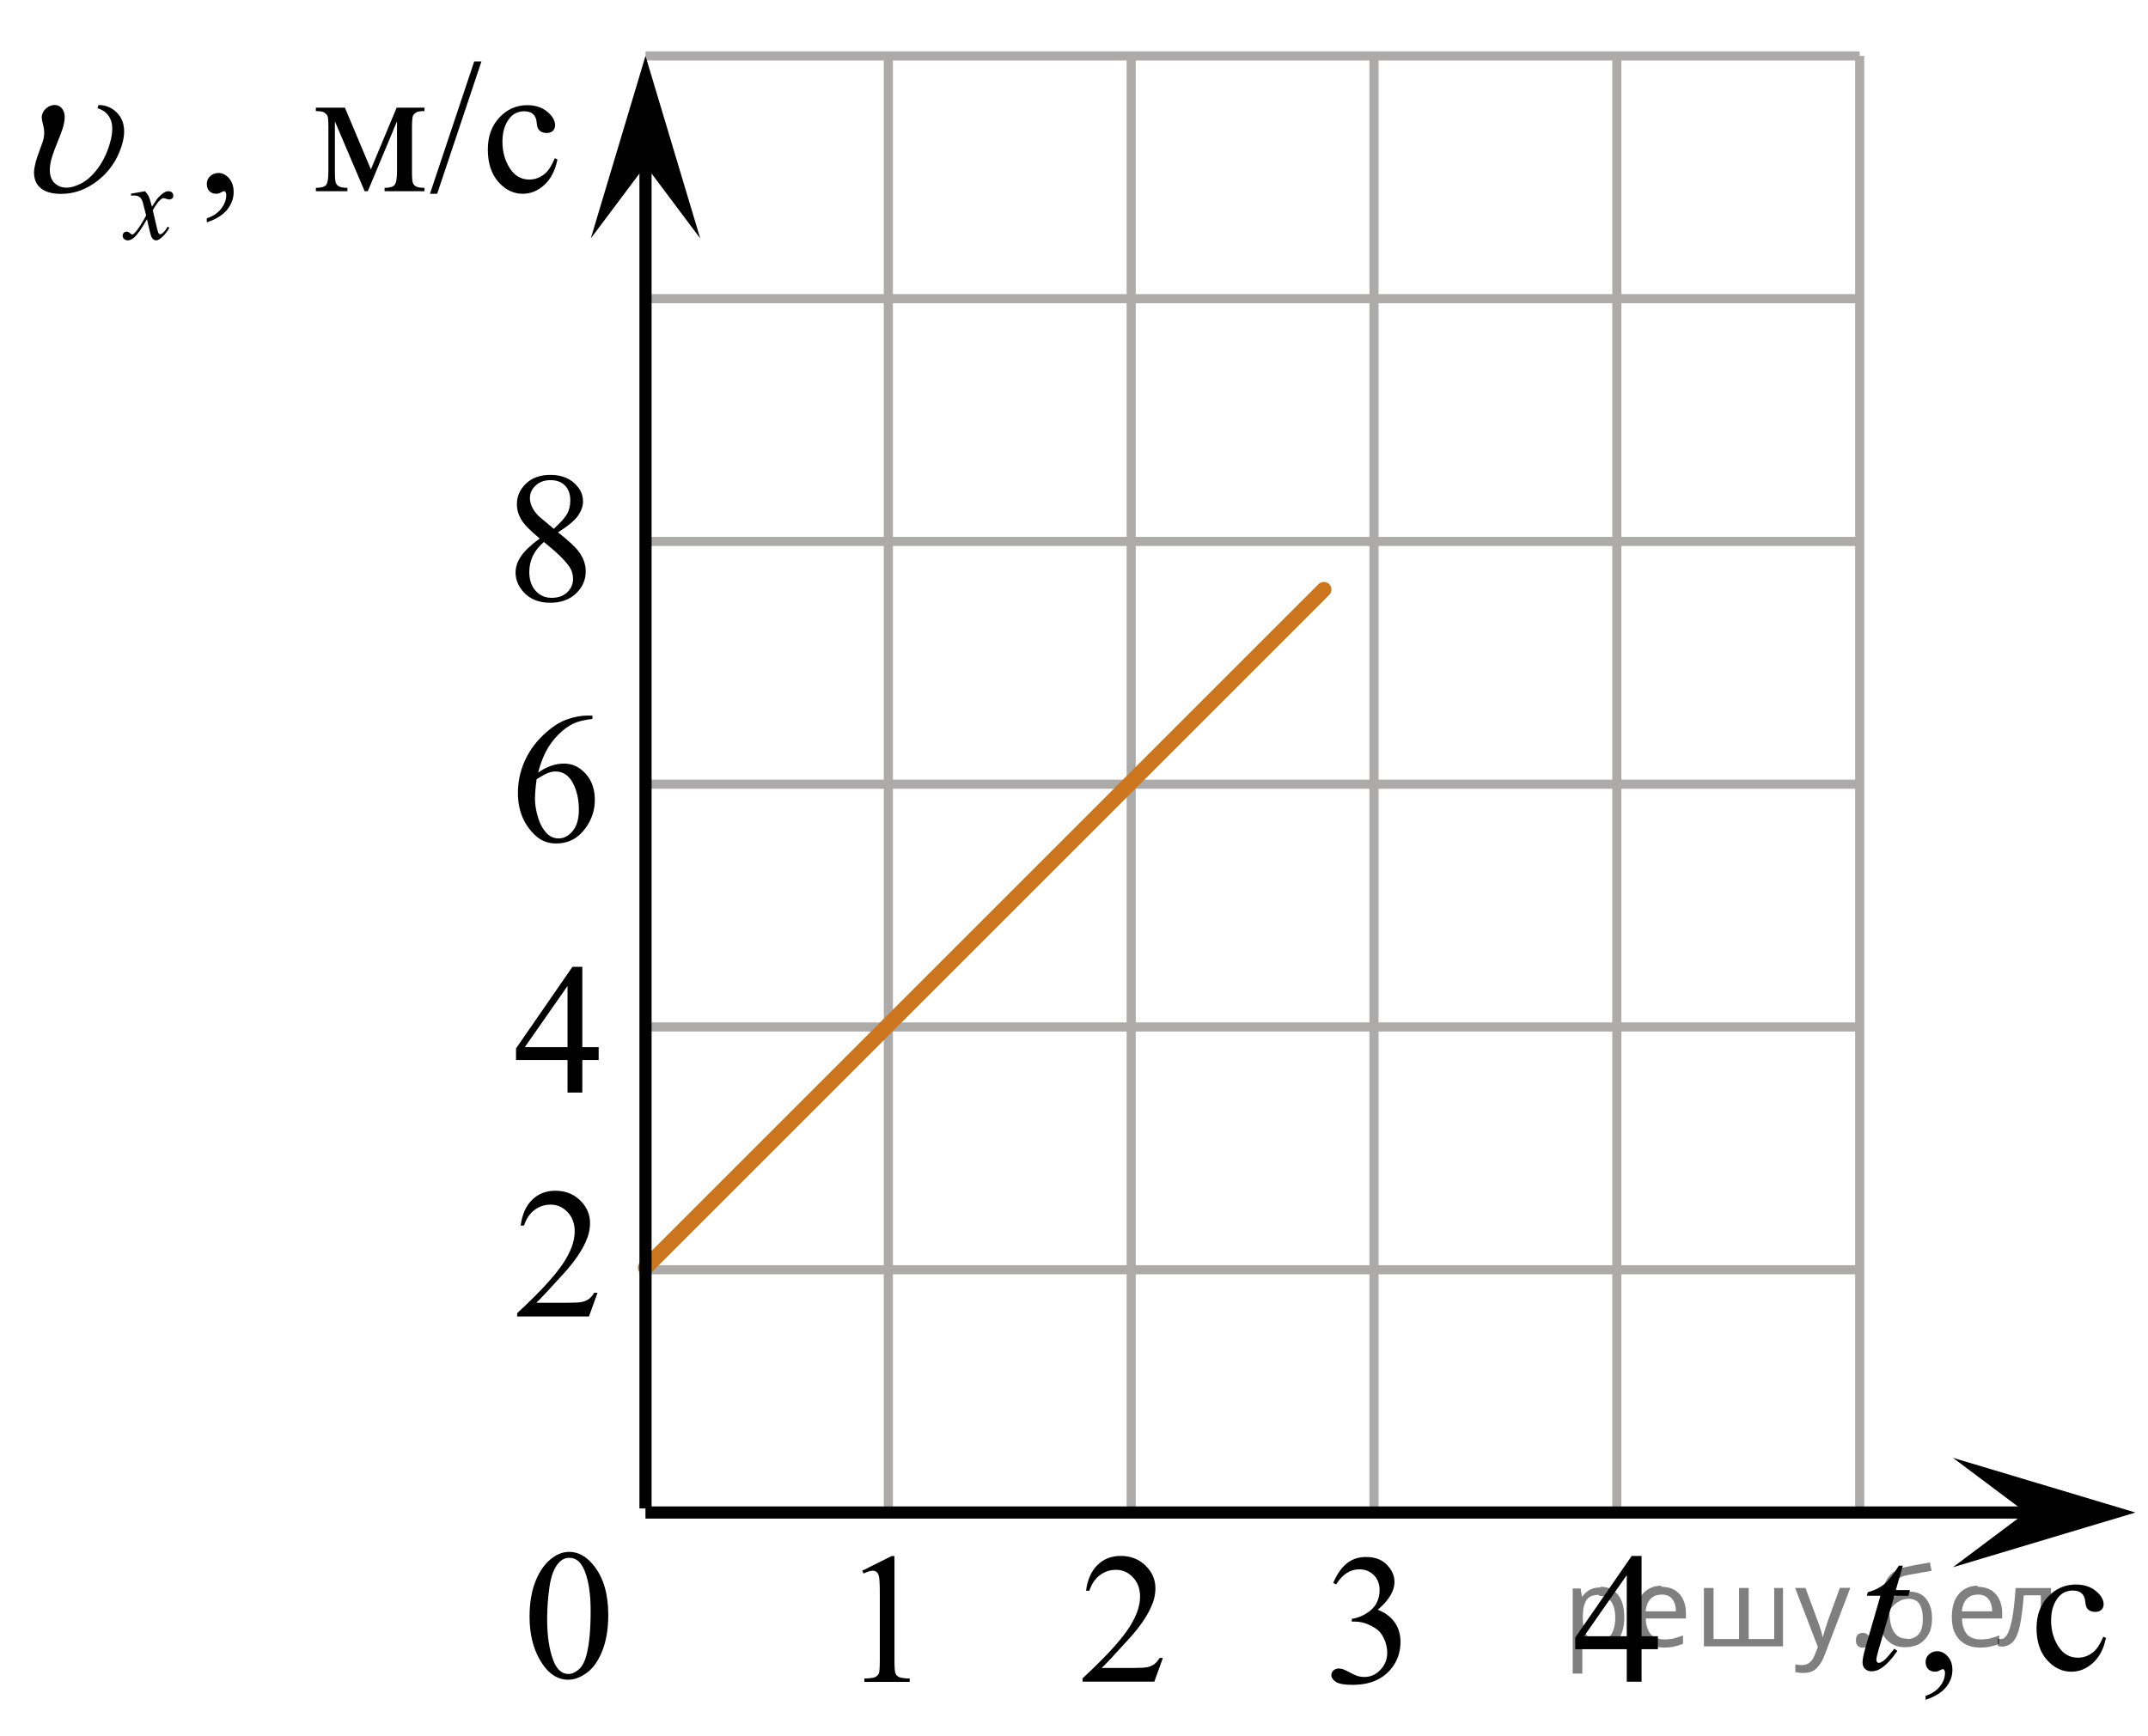 <?xml version="1.0" encoding="utf-8"?>
<!-- Generator: Adobe Illustrator 27.2.0, SVG Export Plug-In . SVG Version: 6.00 Build 0)  -->
<svg version="1.1" id="Слой_1" xmlns="http://www.w3.org/2000/svg" xmlns:xlink="http://www.w3.org/1999/xlink" x="0px" y="0px"
	 width="176.612px" height="142.784px" viewBox="0 0 176.612 142.784" enable-background="new 0 0 176.612 142.784"
	 xml:space="preserve">
<line fill="none" stroke="#ADAAAA" stroke-width="0.75" stroke-miterlimit="10" x1="53.075" y1="4.599" x2="152.908" y2="4.599"/>
<line fill="none" stroke="#ADAAAA" stroke-width="0.75" stroke-miterlimit="10" x1="53.075" y1="24.563" x2="152.908" y2="24.563"/>
<line fill="none" stroke="#ADAAAA" stroke-width="0.75" stroke-miterlimit="10" x1="53.075" y1="44.53" x2="152.908" y2="44.53"/>
<line fill="none" stroke="#ADAAAA" stroke-width="0.75" stroke-miterlimit="10" x1="53.075" y1="64.494" x2="152.908" y2="64.494"/>
<line fill="none" stroke="#ADAAAA" stroke-width="0.75" stroke-miterlimit="10" x1="53.075" y1="84.461" x2="152.908" y2="84.461"/>
<line fill="none" stroke="#ADAAAA" stroke-width="0.75" stroke-miterlimit="10" x1="53.075" y1="104.429" x2="152.908" y2="104.429"/>
<line fill="none" stroke="#ADAAAA" stroke-width="0.75" stroke-miterlimit="10" x1="53.075" y1="124.393" x2="152.908" y2="124.393"/>
<line fill="none" stroke="#ADAAAA" stroke-width="0.75" stroke-miterlimit="10" x1="53.075" y1="124.057" x2="53.075" y2="44.53"/>
<line fill="none" stroke="#ADAAAA" stroke-width="0.75" stroke-miterlimit="10" x1="73.041" y1="124.057" x2="73.041" y2="4.599"/>
<line fill="none" stroke="#ADAAAA" stroke-width="0.75" stroke-miterlimit="10" x1="93.009" y1="124.057" x2="93.009" y2="4.599"/>
<line fill="none" stroke="#ADAAAA" stroke-width="0.75" stroke-miterlimit="10" x1="112.972" y1="124.057" x2="112.972" y2="4.599"/>
<line fill="none" stroke="#ADAAAA" stroke-width="0.75" stroke-miterlimit="10" x1="132.938" y1="124.057" x2="132.938" y2="4.599"/>
<line fill="none" stroke="#ADAAAA" stroke-width="0.75" stroke-miterlimit="10" x1="152.908" y1="124.057" x2="152.908" y2="4.599"/>
<line fill="none" stroke="#000000" stroke-miterlimit="10" x1="53.075" y1="124.393" x2="170.602" y2="124.393"/>
<polygon points="166.573,124.393 160.572,119.893 175.579,124.393 160.572,128.893 "/>
<polygon points="53.075,13.605 48.575,19.611 53.075,4.599 57.575,19.611 "/>
<g>
	<g>
		<g>
			<g>
				<g>
					<g>
						<g>
							<g>
								<g>
									<g>
										<g>
											<g>
												<g>
													<g>
														<g>
															<g>
																<g>
																	<g>
																		<g>
																			<g>
																				<g>
																					<g>
																						<defs>
																							<rect id="SVGID_1_" x="40.721" y="124.067" width="12.354" height="18.066"/>
																						</defs>
																						<clipPath id="SVGID_00000003089616718409102120000003687226482075671205_">
																							<use xlink:href="#SVGID_1_"  overflow="visible"/>
																						</clipPath>
																						<g clip-path="url(#SVGID_00000003089616718409102120000003687226482075671205_)">
																							<g enable-background="new    ">
																								<path d="M43.541,132.961c0-1.155,0.172-2.15,0.517-2.984s0.802-1.455,1.372-1.863
																									c0.443-0.324,0.9-0.485,1.373-0.485c0.767,0,1.456,0.396,2.066,1.188
																									c0.762,0.981,1.144,2.311,1.144,3.988c0,1.175-0.168,2.174-0.502,2.995
																									s-0.761,1.418-1.28,1.789c-0.519,0.371-1.02,0.557-1.502,0.557
																									c-0.955,0-1.748-0.57-2.383-1.711C43.809,135.472,43.541,134.315,43.541,132.961z
																									 M44.987,133.147c0,1.395,0.169,2.532,0.509,3.413c0.281,0.742,0.699,1.113,1.254,1.113
																									c0.266,0,0.541-0.121,0.826-0.362c0.286-0.241,0.502-0.646,0.649-1.214
																									c0.226-0.856,0.339-2.064,0.339-3.623c0-1.154-0.118-2.118-0.354-2.891
																									c-0.177-0.572-0.406-0.978-0.686-1.217c-0.202-0.164-0.445-0.247-0.731-0.247
																									c-0.335,0-0.632,0.152-0.893,0.456c-0.354,0.413-0.595,1.063-0.723,1.949
																									C45.051,131.412,44.987,132.286,44.987,133.147z"/>
																							</g>
																						</g>
																					</g>
																				</g>
																			</g>
																		</g>
																	</g>
																</g>
															</g>
														</g>
													</g>
												</g>
											</g>
										</g>
									</g>
								</g>
							</g>
						</g>
					</g>
				</g>
			</g>
		</g>
	</g>
</g>
<g>
	<g>
		<g>
			<defs>
				
					<rect id="SVGID_00000052819977843835513550000011091548952593808268_" x="150.461" y="124.913" width="26.151" height="17.871"/>
			</defs>
			<clipPath id="SVGID_00000065057929303422826800000010538691974666386597_">
				<use xlink:href="#SVGID_00000052819977843835513550000011091548952593808268_"  overflow="visible"/>
			</clipPath>
			<g clip-path="url(#SVGID_00000065057929303422826800000010538691974666386597_)">
				<path d="M158.325,139.795v-0.324c0.508-0.168,0.901-0.428,1.179-0.779s0.418-0.725,0.418-1.118
					c0-0.094-0.022-0.173-0.067-0.236c-0.034-0.045-0.069-0.066-0.103-0.066c-0.054,0-0.172,0.049-0.354,0.147
					c-0.089,0.044-0.183,0.066-0.281,0.066c-0.241,0-0.434-0.071-0.577-0.214
					c-0.143-0.143-0.214-0.34-0.214-0.591c0-0.241,0.093-0.448,0.277-0.62c0.185-0.173,0.41-0.259,0.676-0.259
					c0.326,0,0.615,0.142,0.869,0.425s0.381,0.658,0.381,1.126c0,0.507-0.176,0.979-0.528,1.414
					C159.648,139.201,159.089,139.544,158.325,139.795z"/>
				<path d="M173.154,134.708c-0.183,0.891-0.54,1.576-1.072,2.057c-0.532,0.479-1.122,0.72-1.767,0.72
					c-0.769,0-1.439-0.322-2.011-0.968c-0.572-0.644-0.857-1.516-0.857-2.613c0-1.063,0.316-1.927,0.95-2.592
					c0.633-0.664,1.394-0.997,2.281-0.997c0.665,0,1.212,0.177,1.641,0.528s0.643,0.718,0.643,1.097
					c0,0.186-0.06,0.338-0.181,0.454c-0.121,0.115-0.29,0.173-0.506,0.173c-0.29,0-0.51-0.093-0.658-0.28
					c-0.084-0.103-0.14-0.3-0.167-0.591c-0.027-0.29-0.127-0.512-0.299-0.664
					c-0.172-0.147-0.412-0.222-0.717-0.222c-0.493,0-0.89,0.183-1.19,0.546
					c-0.399,0.483-0.599,1.12-0.599,1.913c0,0.807,0.199,1.52,0.595,2.138c0.397,0.617,0.933,0.926,1.608,0.926
					c0.483,0,0.917-0.164,1.301-0.494c0.271-0.227,0.535-0.638,0.791-1.233L173.154,134.708z"/>
			</g>
		</g>
	</g>
	<g>
		<g>
			<defs>
				
					<rect id="SVGID_00000052083684562918844460000008757822085735673992_" x="150.461" y="124.913" width="26.151" height="17.871"/>
			</defs>
			<clipPath id="SVGID_00000058551168598688614780000002310385842149164211_">
				<use xlink:href="#SVGID_00000052083684562918844460000008757822085735673992_"  overflow="visible"/>
			</clipPath>
			<g clip-path="url(#SVGID_00000058551168598688614780000002310385842149164211_)">
				<path d="M156.453,128.764l-0.577,2.008h1.161l-0.126,0.466h-1.153l-1.272,4.356
					c-0.138,0.468-0.207,0.77-0.207,0.908c0,0.084,0.02,0.148,0.059,0.192c0.04,0.044,0.086,0.066,0.141,0.066
					c0.123,0,0.286-0.086,0.488-0.259c0.119-0.098,0.382-0.4,0.791-0.908l0.244,0.185
					c-0.454,0.66-0.882,1.125-1.286,1.395c-0.276,0.188-0.555,0.281-0.835,0.281c-0.217,0-0.395-0.068-0.532-0.203
					c-0.138-0.136-0.207-0.309-0.207-0.52c0-0.266,0.079-0.672,0.236-1.219l1.235-4.274h-1.117l0.074-0.288
					c0.542-0.148,0.993-0.368,1.353-0.661c0.359-0.293,0.761-0.801,1.205-1.524L156.453,128.764L156.453,128.764z"/>
			</g>
		</g>
	</g>
</g>
<line fill="none" stroke="#CC761F" stroke-width="1.25" stroke-linecap="round" stroke-linejoin="round" stroke-miterlimit="10" x1="108.85" y1="48.485" x2="53.073" y2="104.261"/>
<g>
	<g>
		<g>
			<g>
				<g>
					<g>
						<g>
							<g>
								<g>
									<g>
										<g>
											<g>
												<g>
													<g>
														<g>
															<g>
																<g>
																	<g>
																		<g>
																			<g>
																				<g>
																					<g>
																						<defs>
																							
																								<rect id="SVGID_00000152227274997341506310000003787809679419423143_" x="126.757" y="124.396" width="12.363" height="16.699"/>
																						</defs>
																						<clipPath id="SVGID_00000109708741586527625650000016525586872478379400_">
																							<use xlink:href="#SVGID_00000152227274997341506310000003787809679419423143_"  overflow="visible"/>
																						</clipPath>
																						<g clip-path="url(#SVGID_00000109708741586527625650000016525586872478379400_)">
																							<g enable-background="new    ">
																								<path d="M136.315,134.571v1.062h-1.343v2.676h-1.217v-2.676h-4.235v-0.956l4.641-6.712h0.811
																									v6.606h1.343V134.571z M133.755,134.571v-5.029l-3.512,5.029H133.755z"/>
																							</g>
																						</g>
																					</g>
																				</g>
																			</g>
																		</g>
																	</g>
																</g>
															</g>
														</g>
													</g>
												</g>
											</g>
										</g>
									</g>
								</g>
							</g>
						</g>
					</g>
				</g>
			</g>
		</g>
	</g>
</g>
<g>
	<g>
		<g>
			<g>
				<g>
					<g>
						<g>
							<g>
								<g>
									<g>
										<g>
											<g>
												<defs>
													
														<rect id="SVGID_00000165922292573218107000000006904523974481043584_" x="39.666" y="94.363" width="12.361" height="16.697"/>
												</defs>
												<clipPath id="SVGID_00000148649200552224524620000000208086729776403628_">
													<use xlink:href="#SVGID_00000165922292573218107000000006904523974481043584_"  overflow="visible"/>
												</clipPath>
												<g clip-path="url(#SVGID_00000148649200552224524620000000208086729776403628_)">
													<g enable-background="new    ">
														<path d="M49.127,106.322l-0.701,1.95h-5.902v-0.276c1.736-1.605,2.958-2.915,3.667-3.932
															s1.062-1.945,1.062-2.787c0-0.644-0.194-1.171-0.583-1.585c-0.389-0.413-0.854-0.62-1.395-0.62
															c-0.492,0-0.933,0.145-1.324,0.438c-0.391,0.291-0.68,0.719-0.867,1.281h-0.273
															c0.123-0.922,0.439-1.629,0.948-2.122c0.509-0.494,1.145-0.74,1.907-0.74
															c0.811,0,1.489,0.264,2.033,0.792s0.815,1.151,0.815,1.868c0,0.514-0.118,1.027-0.354,1.54
															c-0.364,0.808-0.954,1.662-1.77,2.563c-1.225,1.355-1.99,2.173-2.294,2.451h2.612
															c0.531,0,0.903-0.019,1.118-0.06c0.214-0.04,0.407-0.121,0.579-0.243
															c0.172-0.122,0.322-0.295,0.45-0.519L49.127,106.322C49.127,106.322,49.127,106.322,49.127,106.322z"/>
													</g>
												</g>
											</g>
										</g>
									</g>
								</g>
							</g>
						</g>
					</g>
				</g>
			</g>
		</g>
	</g>
</g>
<g>
	<g>
		<g>
			<g>
				<defs>
					<rect id="SVGID_00000156586835617724062630000016521611476379131314_" x="0.014" y="0.359" width="49.68" height="22.356"/>
				</defs>
				<clipPath id="SVGID_00000116949195503097153060000007976395067280670369_">
					<use xlink:href="#SVGID_00000156586835617724062630000016521611476379131314_"  overflow="visible"/>
				</clipPath>
				<g clip-path="url(#SVGID_00000116949195503097153060000007976395067280670369_)">
					<path d="M17.003,18.286v-0.33c0.509-0.17,0.903-0.434,1.182-0.792c0.279-0.357,0.419-0.737,0.419-1.137
						c0-0.095-0.022-0.175-0.067-0.24c-0.035-0.045-0.069-0.067-0.103-0.067c-0.055,0-0.173,0.05-0.356,0.15
						c-0.089,0.045-0.183,0.067-0.282,0.067c-0.242,0-0.435-0.072-0.578-0.217
						c-0.144-0.145-0.215-0.345-0.215-0.601c0-0.245,0.093-0.455,0.278-0.63c0.185-0.175,0.412-0.263,0.678-0.263
						c0.326,0,0.616,0.144,0.871,0.432c0.254,0.288,0.381,0.669,0.381,1.145c0,0.515-0.177,0.994-0.53,1.437
						C18.328,17.682,17.769,18.031,17.003,18.286z"/>
				</g>
			</g>
		</g>
		<g>
			<g>
				<defs>
					<rect id="SVGID_00000175284155380819904430000014571264696194526359_" x="0.014" y="0.359" width="49.68" height="22.356"/>
				</defs>
				<clipPath id="SVGID_00000021819058580899399630000017890790641499629953_">
					<use xlink:href="#SVGID_00000175284155380819904430000014571264696194526359_"  overflow="visible"/>
				</clipPath>
				<g clip-path="url(#SVGID_00000021819058580899399630000017890790641499629953_)">
					<path d="M30.494,13.933l2.12-5.081h2.29v0.285c-0.336,0-0.56,0.034-0.671,0.102
						c-0.111,0.067-0.199,0.151-0.263,0.252c-0.064,0.1-0.096,0.425-0.096,0.976v3.647
						c0,0.475,0.023,0.782,0.07,0.919c0.047,0.138,0.144,0.242,0.289,0.311c0.146,0.07,0.37,0.105,0.671,0.105
						v0.278h-3.284V15.449c0.405,0,0.677-0.076,0.815-0.229c0.138-0.153,0.207-0.522,0.207-1.107V9.978l-2.401,5.748
						h-0.259l-2.446-5.748v4.135c0,0.475,0.025,0.782,0.074,0.919c0.049,0.138,0.145,0.242,0.289,0.311
						c0.143,0.07,0.366,0.105,0.667,0.105v0.278h-2.594V15.449c0.44,0,0.722-0.081,0.845-0.244
						s0.185-0.526,0.185-1.092V10.466c0-0.535-0.027-0.852-0.082-0.949c-0.054-0.098-0.138-0.185-0.252-0.263
						s-0.346-0.117-0.697-0.117v-0.285h2.387L30.494,13.933z"/>
					<path d="M39.584,5.055l-3.639,10.882h-0.593L38.991,5.055H39.584z"/>
					<path d="M45.833,13.115c-0.183,0.906-0.541,1.603-1.075,2.09s-1.124,0.731-1.772,0.731
						c-0.77,0-1.443-0.328-2.016-0.983s-0.859-1.541-0.859-2.657c0-1.081,0.317-1.958,0.952-2.634
						c0.635-0.675,1.397-1.013,2.287-1.013c0.667,0,1.216,0.179,1.645,0.537c0.43,0.358,0.645,0.73,0.645,1.115
						c0,0.19-0.06,0.344-0.182,0.461s-0.29,0.176-0.508,0.176c-0.291,0-0.511-0.095-0.66-0.285
						c-0.084-0.105-0.14-0.305-0.167-0.601c-0.027-0.295-0.127-0.52-0.3-0.675
						c-0.173-0.15-0.413-0.225-0.719-0.225c-0.494,0-0.892,0.185-1.193,0.555
						c-0.4,0.491-0.6,1.139-0.6,1.944c0,0.821,0.199,1.545,0.597,2.173c0.398,0.628,0.935,0.942,1.612,0.942
						c0.484,0,0.919-0.168,1.305-0.503c0.272-0.23,0.536-0.648,0.793-1.253L45.833,13.115z"/>
				</g>
			</g>
		</g>
		<g>
			<g>
				<defs>
					<rect id="SVGID_00000004518057923214223090000012921499760352786589_" x="0.014" y="0.359" width="49.68" height="22.356"/>
				</defs>
				<clipPath id="SVGID_00000019677428447749208220000006154478328009584273_">
					<use xlink:href="#SVGID_00000004518057923214223090000012921499760352786589_"  overflow="visible"/>
				</clipPath>
				<g clip-path="url(#SVGID_00000019677428447749208220000006154478328009584273_)">
					<path d="M11.922,15.726c0.14,0.151,0.246,0.301,0.318,0.452c0.052,0.104,0.136,0.378,0.253,0.822l0.378-0.574
						c0.101-0.139,0.222-0.272,0.365-0.398c0.143-0.127,0.269-0.212,0.378-0.259
						c0.069-0.029,0.144-0.043,0.228-0.043c0.123,0,0.221,0.033,0.294,0.1c0.073,0.066,0.11,0.147,0.11,0.243
						c0,0.11-0.021,0.186-0.065,0.227c-0.081,0.072-0.172,0.108-0.275,0.108c-0.06,0-0.125-0.013-0.193-0.039
						c-0.135-0.046-0.225-0.069-0.271-0.069c-0.068,0-0.15,0.041-0.245,0.122c-0.178,0.151-0.39,0.442-0.636,0.874
						l0.352,1.497c0.055,0.229,0.101,0.366,0.138,0.411s0.074,0.067,0.112,0.067c0.06,0,0.13-0.033,0.21-0.1
						c0.157-0.134,0.292-0.308,0.404-0.522l0.15,0.078c-0.181,0.342-0.41,0.626-0.688,0.853
						c-0.158,0.127-0.29,0.191-0.399,0.191c-0.161,0-0.288-0.091-0.382-0.274
						c-0.06-0.113-0.185-0.601-0.374-1.461c-0.447,0.786-0.805,1.292-1.074,1.518
						c-0.175,0.145-0.344,0.218-0.507,0.218c-0.115,0-0.219-0.042-0.314-0.127c-0.069-0.064-0.103-0.149-0.103-0.256
						c0-0.096,0.031-0.175,0.094-0.239s0.141-0.096,0.232-0.096c0.092,0,0.189,0.046,0.292,0.139
						c0.075,0.067,0.132,0.1,0.172,0.1c0.035,0,0.079-0.023,0.133-0.07c0.135-0.11,0.318-0.348,0.55-0.713
						c0.232-0.366,0.384-0.629,0.456-0.792c-0.178-0.705-0.273-1.077-0.288-1.118
						c-0.066-0.189-0.152-0.322-0.258-0.4c-0.106-0.079-0.262-0.118-0.468-0.118
						c-0.066,0-0.142,0.003-0.228,0.009v-0.157L11.922,15.726z"/>
				</g>
			</g>
		</g>
		<g>
			<g>
				<defs>
					<rect id="SVGID_00000076562749837462771500000000212007478934860185_" x="0.014" y="0.359" width="49.68" height="22.356"/>
				</defs>
				<clipPath id="SVGID_00000116925855928938952910000009825064437089809594_">
					<use xlink:href="#SVGID_00000076562749837462771500000000212007478934860185_"  overflow="visible"/>
				</clipPath>
				<g clip-path="url(#SVGID_00000116925855928938952910000009825064437089809594_)">
					<path d="M8.014,8.899L8.1,8.636c0.603,0,1.114,0.217,1.535,0.652c0.623,0.661,0.737,1.589,0.343,2.785
						c-0.377,1.145-1.03,2.078-1.958,2.796c-0.929,0.718-1.929,1.077-3.001,1.077c-0.652,0-1.168-0.127-1.547-0.379
						c-0.379-0.252-0.6-0.629-0.661-1.129c-0.049-0.366,0.037-0.881,0.256-1.546l0.45-1.253
						c0.142-0.43,0.155-0.868,0.04-1.313c-0.081-0.31-0.122-0.528-0.126-0.653
						c-0.003-0.095,0.013-0.195,0.048-0.301C3.543,9.171,3.674,8.999,3.87,8.853
						C4.066,8.708,4.27,8.636,4.482,8.636c0.341,0,0.589,0.167,0.742,0.503C5.379,9.473,5.346,9.973,5.127,10.639
						c-0.086,0.26-0.216,0.604-0.392,1.032c-0.175,0.427-0.316,0.804-0.424,1.13
						c-0.181,0.55-0.248,1.024-0.201,1.422c0.048,0.398,0.198,0.699,0.455,0.904
						c0.256,0.205,0.555,0.308,0.895,0.308c0.355,0,0.759-0.115,1.211-0.346c0.451-0.23,0.885-0.612,1.3-1.147
						s0.744-1.166,0.982-1.891c0.298-0.905,0.356-1.615,0.174-2.128C8.947,9.409,8.575,9.068,8.014,8.899z"/>
				</g>
			</g>
		</g>
	</g>
</g>
<g>
	<g>
		<g>
			<g>
				<g>
					<g>
						<g>
							<g>
								<g>
									<g>
										<g>
											<g>
												<defs>
													
														<rect id="SVGID_00000132790591532753464200000001992172948383212215_" x="86.151" y="124.397" width="12.361" height="16.697"/>
												</defs>
												<clipPath id="SVGID_00000178909954008255209480000008403152336598800553_">
													<use xlink:href="#SVGID_00000132790591532753464200000001992172948383212215_"  overflow="visible"/>
												</clipPath>
												<g clip-path="url(#SVGID_00000178909954008255209480000008403152336598800553_)">
													<g enable-background="new    ">
														<path d="M95.612,136.356l-0.701,1.95h-5.902v-0.276c1.736-1.605,2.958-2.915,3.667-3.932
															s1.062-1.945,1.062-2.787c0-0.644-0.194-1.171-0.583-1.585c-0.389-0.413-0.854-0.62-1.395-0.62
															c-0.492,0-0.933,0.145-1.324,0.438c-0.391,0.291-0.68,0.719-0.867,1.281h-0.273
															c0.123-0.922,0.439-1.629,0.948-2.122c0.509-0.494,1.145-0.74,1.907-0.74
															c0.811,0,1.489,0.264,2.033,0.792S95,129.906,95,130.623c0,0.514-0.118,1.027-0.354,1.54
															c-0.364,0.808-0.954,1.662-1.77,2.563c-1.225,1.355-1.99,2.173-2.294,2.451h2.612
															c0.531,0,0.903-0.019,1.118-0.06c0.214-0.04,0.407-0.121,0.579-0.243
															c0.172-0.122,0.322-0.295,0.45-0.519L95.612,136.356C95.612,136.356,95.612,136.356,95.612,136.356z"
															/>
													</g>
												</g>
											</g>
										</g>
									</g>
								</g>
							</g>
						</g>
					</g>
				</g>
			</g>
		</g>
	</g>
</g>
<g>
	<g>
		<g>
			<g>
				<g>
					<g>
						<g>
							<g>
								<g>
									<g>
										<g>
											<g>
												<g>
													<g>
														<g>
															<g>
																<g>
																	<g>
																		<g>
																			<g>
																				<g>
																					<g>
																						<defs>
																							
																								<rect id="SVGID_00000003826366137965559850000016172412272051276208_" x="39.665" y="75.944" width="12.363" height="16.699"/>
																						</defs>
																						<clipPath id="SVGID_00000000211317692983678260000012450833243348235932_">
																							<use xlink:href="#SVGID_00000003826366137965559850000016172412272051276208_"  overflow="visible"/>
																						</clipPath>
																						<g clip-path="url(#SVGID_00000000211317692983678260000012450833243348235932_)">
																							<g enable-background="new    ">
																								<path d="M49.223,86.119v1.062h-1.343v2.676h-1.217v-2.676h-4.235v-0.956l4.641-6.712h0.811
																									v6.606L49.223,86.119C49.223,86.119,49.223,86.119,49.223,86.119z M46.663,86.119v-5.029
																									l-3.512,5.029H46.663z"/>
																							</g>
																						</g>
																					</g>
																				</g>
																			</g>
																		</g>
																	</g>
																</g>
															</g>
														</g>
													</g>
												</g>
											</g>
										</g>
									</g>
								</g>
							</g>
						</g>
					</g>
				</g>
			</g>
		</g>
	</g>
</g>
<g>
	<g>
		<g>
			<g>
				<g>
					<g>
						<g>
							<g>
								<g>
									<g>
										<g>
											<g>
												<g>
													<g>
														<g>
															<g>
																<g>
																	<g>
																		<g>
																			<g>
																				<g>
																					<g>
																						<defs>
																							
																								<rect id="SVGID_00000103261680343456751920000012267789695402903695_" x="39.665" y="55.288" width="12.363" height="18.08"/>
																						</defs>
																						<clipPath id="SVGID_00000119111838393265114030000007993895384609372587_">
																							<use xlink:href="#SVGID_00000103261680343456751920000012267789695402903695_"  overflow="visible"/>
																						</clipPath>
																						<g clip-path="url(#SVGID_00000119111838393265114030000007993895384609372587_)">
																							<g enable-background="new    ">
																								<path d="M48.71,58.854v0.276c-0.649,0.065-1.179,0.195-1.59,0.392
																									c-0.411,0.197-0.816,0.497-1.217,0.9s-0.733,0.853-0.996,1.348
																									c-0.263,0.496-0.483,1.085-0.661,1.767c0.709-0.493,1.419-0.739,2.132-0.739
																									c0.684,0,1.276,0.279,1.778,0.837c0.501,0.558,0.752,1.274,0.752,2.15
																									c0,0.847-0.253,1.619-0.76,2.315c-0.61,0.847-1.417,1.27-2.42,1.27
																									c-0.684,0-1.264-0.23-1.741-0.688c-0.935-0.892-1.402-2.047-1.402-3.466
																									c0-0.906,0.179-1.768,0.539-2.584c0.359-0.816,0.872-1.541,1.538-2.174
																									c0.666-0.632,1.305-1.058,1.915-1.277c0.61-0.219,1.178-0.328,1.705-0.328L48.71,58.854
																									L48.71,58.854L48.71,58.854z M44.121,64.082c-0.089,0.673-0.133,1.216-0.133,1.629
																									c0,0.477,0.087,0.997,0.262,1.558c0.174,0.56,0.434,1.004,0.778,1.333
																									c0.251,0.234,0.556,0.351,0.915,0.351c0.428,0,0.81-0.204,1.147-0.612s0.506-0.991,0.506-1.748
																									c0-0.852-0.168-1.588-0.502-2.211c-0.335-0.622-0.809-0.934-1.424-0.934
																									c-0.187,0-0.388,0.04-0.602,0.12C44.855,63.646,44.539,63.818,44.121,64.082z"/>
																							</g>
																						</g>
																					</g>
																				</g>
																			</g>
																		</g>
																	</g>
																</g>
															</g>
														</g>
													</g>
												</g>
											</g>
										</g>
									</g>
								</g>
							</g>
						</g>
					</g>
				</g>
			</g>
		</g>
	</g>
</g>
<g>
	<g>
		<g>
			<g>
				<g>
					<g>
						<g>
							<g>
								<g>
									<g>
										<g>
											<g>
												<g>
													<g>
														<g>
															<g>
																<g>
																	<g>
																		<g>
																			<g>
																				<g>
																					<g>
																						<defs>
																							
																								<rect id="SVGID_00000124137877453781848450000000196576831374298764_" x="39.669" y="35.49" width="12.355" height="18.08"/>
																						</defs>
																						<clipPath id="SVGID_00000029013329246325101170000003517390907735577512_">
																							<use xlink:href="#SVGID_00000124137877453781848450000000196576831374298764_"  overflow="visible"/>
																						</clipPath>
																						<g clip-path="url(#SVGID_00000029013329246325101170000003517390907735577512_)">
																							<g enable-background="new    ">
																								<path d="M44.374,44.29c-0.792-0.657-1.302-1.185-1.531-1.583s-0.343-0.811-0.343-1.24
																									c0-0.657,0.251-1.224,0.753-1.699c0.501-0.476,1.168-0.713,1.999-0.713
																									c0.807,0,1.456,0.222,1.948,0.664c0.492,0.443,0.738,0.949,0.738,1.517
																									c0,0.379-0.133,0.765-0.398,1.157c-0.266,0.394-0.819,0.857-1.66,1.39
																									c0.866,0.678,1.438,1.21,1.719,1.599c0.374,0.508,0.561,1.043,0.561,1.605
																									c0,0.712-0.268,1.321-0.804,1.826c-0.536,0.506-1.24,0.759-2.11,0.759
																									c-0.949,0-1.69-0.302-2.221-0.904c-0.423-0.482-0.634-1.011-0.634-1.583
																									c0-0.448,0.148-0.893,0.446-1.334C43.134,45.309,43.646,44.823,44.374,44.29z M44.721,44.574
																									c-0.408,0.349-0.71,0.729-0.907,1.139c-0.197,0.411-0.295,0.856-0.295,1.333
																									c0,0.643,0.173,1.157,0.52,1.543s0.788,0.579,1.324,0.579c0.531,0,0.957-0.152,1.276-0.456
																									s0.479-0.672,0.479-1.105c0-0.358-0.093-0.68-0.28-0.964
																									C46.49,46.115,45.784,45.426,44.721,44.574z M45.533,43.491
																									c0.59-0.538,0.964-0.963,1.121-1.273c0.158-0.311,0.236-0.664,0.236-1.058
																									c0-0.522-0.145-0.932-0.435-1.228c-0.29-0.296-0.686-0.444-1.188-0.444
																									c-0.502,0-0.91,0.147-1.225,0.44c-0.315,0.294-0.472,0.638-0.472,1.031
																									c0,0.259,0.065,0.518,0.196,0.776c0.13,0.26,0.316,0.506,0.557,0.74L45.533,43.491z"/>
																							</g>
																						</g>
																					</g>
																				</g>
																			</g>
																		</g>
																	</g>
																</g>
															</g>
														</g>
													</g>
												</g>
											</g>
										</g>
									</g>
								</g>
							</g>
						</g>
					</g>
				</g>
			</g>
		</g>
	</g>
</g>
<line fill="none" stroke="#000000" stroke-miterlimit="10" x1="53.075" y1="11.426" x2="53.075" y2="124.057"/>
<g>
	<g>
		<g>
			<g>
				<g>
					<g>
						<g>
							<g>
								<g>
									<g>
										<g>
											<g>
												<g>
													<g>
														<g>
															<g>
																<g>
																	<g>
																		<g>
																			<g>
																				<defs>
																					
																						<rect id="SVGID_00000163776390561907387530000005840104611775479984_" x="106.791" y="124.486" width="12.362" height="18.08"/>
																				</defs>
																				<clipPath id="SVGID_00000183957605874734131980000003065799511761635243_">
																					<use xlink:href="#SVGID_00000163776390561907387530000005840104611775479984_"  overflow="visible"/>
																				</clipPath>
																				<g clip-path="url(#SVGID_00000183957605874734131980000003065799511761635243_)">
																					<g enable-background="new    ">
																						<path d="M109.618,130.187c0.286-0.682,0.646-1.209,1.081-1.58
																							c0.435-0.37,0.978-0.556,1.627-0.556c0.802,0,1.417,0.264,1.844,0.791
																							c0.325,0.394,0.487,0.815,0.487,1.263c0,0.737-0.458,1.499-1.373,2.285
																							c0.615,0.244,1.08,0.593,1.395,1.046s0.472,0.986,0.472,1.599
																							c0,0.876-0.275,1.636-0.826,2.278c-0.718,0.836-1.759,1.255-3.121,1.255
																							c-0.674,0-1.132-0.085-1.376-0.254c-0.244-0.17-0.365-0.352-0.365-0.546
																							c0-0.144,0.058-0.272,0.173-0.381s0.255-0.164,0.417-0.164c0.123,0,0.248,0.019,0.377,0.06
																							c0.084,0.025,0.273,0.116,0.568,0.273c0.295,0.157,0.499,0.25,0.612,0.28
																							c0.182,0.055,0.377,0.082,0.583,0.082c0.501,0,0.938-0.196,1.31-0.59
																							c0.371-0.394,0.557-0.859,0.557-1.397c0-0.394-0.086-0.777-0.258-1.15
																							c-0.128-0.279-0.268-0.49-0.42-0.635c-0.212-0.199-0.502-0.38-0.871-0.542
																							c-0.369-0.161-0.745-0.242-1.129-0.242h-0.236v-0.225c0.389-0.05,0.778-0.191,1.169-0.426
																							c0.391-0.233,0.675-0.516,0.852-0.844c0.177-0.329,0.266-0.69,0.266-1.083
																							c0-0.513-0.158-0.928-0.476-1.244c-0.317-0.315-0.712-0.474-1.184-0.474
																							c-0.763,0-1.399,0.413-1.911,1.239L109.618,130.187z"/>
																					</g>
																				</g>
																			</g>
																		</g>
																	</g>
																</g>
															</g>
														</g>
													</g>
												</g>
											</g>
										</g>
									</g>
								</g>
							</g>
						</g>
					</g>
				</g>
			</g>
		</g>
	</g>
</g>
<g>
	<g>
		<g>
			<g>
				<g>
					<g>
						<g>
							<g>
								<g>
									<g>
										<defs>
											
												<rect id="SVGID_00000172401857556909625540000016449637557806567101_" x="68.276" y="124.396" width="9.53" height="16.699"/>
										</defs>
										<clipPath id="SVGID_00000094582927736011116100000001034141578218355364_">
											<use xlink:href="#SVGID_00000172401857556909625540000016449637557806567101_"  overflow="visible"/>
										</clipPath>
										<g clip-path="url(#SVGID_00000094582927736011116100000001034141578218355364_)">
											<g enable-background="new    ">
												<path d="M70.891,129.18l2.413-1.203h0.241v8.558c0,0.568,0.023,0.922,0.07,1.062
													c0.046,0.14,0.143,0.246,0.289,0.321c0.146,0.074,0.444,0.117,0.893,0.127v0.276h-3.73v-0.276
													c0.468-0.01,0.77-0.051,0.907-0.123c0.137-0.072,0.231-0.17,0.285-0.292s0.081-0.487,0.081-1.095
													v-5.471c0-0.737-0.024-1.211-0.073-1.42c-0.034-0.16-0.096-0.277-0.186-0.352
													c-0.09-0.075-0.199-0.112-0.325-0.112c-0.181,0-0.432,0.077-0.753,0.231L70.891,129.18z"/>
											</g>
										</g>
									</g>
								</g>
							</g>
						</g>
					</g>
				</g>
			</g>
		</g>
	</g>
</g>
<g fill-opacity=".5"><path d="m131.6 130.5q0.89 0 1.4 0.62 0.55 0.62 0.55 1.9 0 1.2-0.55 1.9-0.54 0.64-1.4 0.64-0.56 0-0.93-0.21-0.36-0.22-0.57-0.5h-0.054q0.018 0.15 0.036 0.39t0.018 0.4v2h-0.79v-7h0.65l0.11 0.66h0.036q0.22-0.32 0.57-0.53t0.94-0.22zm-0.14 0.67q-0.74 0-1 0.41-0.3 0.41-0.32 1.3v0.15q0 0.89 0.29 1.4 0.3 0.48 1.1 0.48 0.44 0 0.72-0.24 0.29-0.24 0.42-0.66 0.14-0.42 0.14-0.96 0-0.83-0.32-1.3-0.32-0.5-0.98-0.5z"/><path d="m136.6 130.5q0.62 0 1.1 0.27 0.45 0.27 0.68 0.76 0.24 0.49 0.24 1.1v0.48h-3.3q0.018 0.82 0.41 1.3 0.4 0.42 1.1 0.42 0.46 0 0.81-0.081 0.36-0.09 0.74-0.25v0.69q-0.37 0.16-0.73 0.23-0.36 0.081-0.86 0.081-0.68 0-1.2-0.28-0.52-0.28-0.82-0.83-0.29-0.56-0.29-1.4 0-0.79 0.26-1.4 0.27-0.57 0.75-0.87 0.49-0.31 1.1-0.31zm-9e-3 0.65q-0.57 0-0.9 0.37-0.32 0.36-0.39 1h2.5q-9e-3 -0.61-0.29-0.99-0.28-0.39-0.88-0.39z"/><path d="m146.6 130.6v4.8h-6.5v-4.8h0.79v4.2h2.1v-4.2h0.79v4.2h2.1v-4.2z"/><path d="m147.6 130.6h0.85l1 2.7q0.14 0.36 0.24 0.69 0.11 0.32 0.16 0.62h0.036q0.054-0.22 0.17-0.58 0.12-0.37 0.24-0.74l0.98-2.7h0.86l-2.1 5.5q-0.25 0.68-0.66 1.1-0.4 0.4-1.1 0.4-0.22 0-0.38-0.027-0.16-0.018-0.28-0.045v-0.63q0.099 0.018 0.23 0.036 0.14 0.018 0.3 0.018 0.41 0 0.67-0.23 0.26-0.23 0.4-0.62l0.25-0.64z"/><path d="m152.6 134.9q0-0.33 0.16-0.47t0.39-0.14q0.23 0 0.4 0.14 0.17 0.14 0.17 0.47 0 0.32-0.17 0.47-0.16 0.14-0.4 0.14-0.22 0-0.39-0.14t-0.16-0.47z"/><path d="m154.6 132.5q0-1.6 0.48-2.5 0.48-0.89 1.5-1.1 0.58-0.13 1.1-0.22t1-0.18l0.14 0.69q-0.32 0.045-0.71 0.12-0.4 0.063-0.78 0.14-0.39 0.063-0.67 0.13-0.58 0.13-0.93 0.61-0.34 0.48-0.39 1.5h0.054q0.13-0.17 0.34-0.35 0.22-0.18 0.53-0.31 0.32-0.13 0.71-0.13 0.94 0 1.4 0.6 0.48 0.6 0.48 1.6 0 0.8-0.28 1.3t-0.77 0.81q-0.5 0.26-1.2 0.26-1 0-1.6-0.76t-0.59-2.2zm2.2 2.3q0.58 0 0.94-0.38t0.36-1.3q0-0.74-0.28-1.2-0.27-0.43-0.9-0.43-0.4 0-0.72 0.18-0.32 0.17-0.54 0.4t-0.31 0.38q0 0.44 0.063 0.86t0.22 0.75q0.16 0.32 0.44 0.52 0.29 0.19 0.72 0.19z"/><path d="m162.6 130.5q0.62 0 1.1 0.27 0.45 0.27 0.68 0.76 0.24 0.49 0.24 1.1v0.48h-3.3q0.018 0.82 0.41 1.3 0.4 0.42 1.1 0.42 0.46 0 0.81-0.081 0.36-0.09 0.74-0.25v0.69q-0.37 0.16-0.73 0.23-0.36 0.081-0.86 0.081-0.68 0-1.2-0.28-0.52-0.28-0.82-0.83-0.29-0.56-0.29-1.4 0-0.79 0.26-1.4 0.27-0.57 0.75-0.87 0.49-0.31 1.1-0.31zm-9e-3 0.65q-0.57 0-0.9 0.37-0.32 0.36-0.39 1h2.5q-9e-3 -0.61-0.29-0.99-0.28-0.39-0.88-0.39z"/><path d="m168.6 135.4h-0.8v-4.2h-1.4q-0.12 1.5-0.32 2.5-0.21 0.93-0.55 1.3t-0.86 0.42q-0.12 0-0.23-0.018-0.11-9e-3 -0.18-0.045v-0.59q0.054 0.018 0.12 0.027t0.13 9e-3q0.49 0 0.77-1 0.3-1 0.45-3.2h2.9z"/></g></svg>

<!--File created and owned by https://sdamgia.ru. Copying is prohibited. All rights reserved.-->
